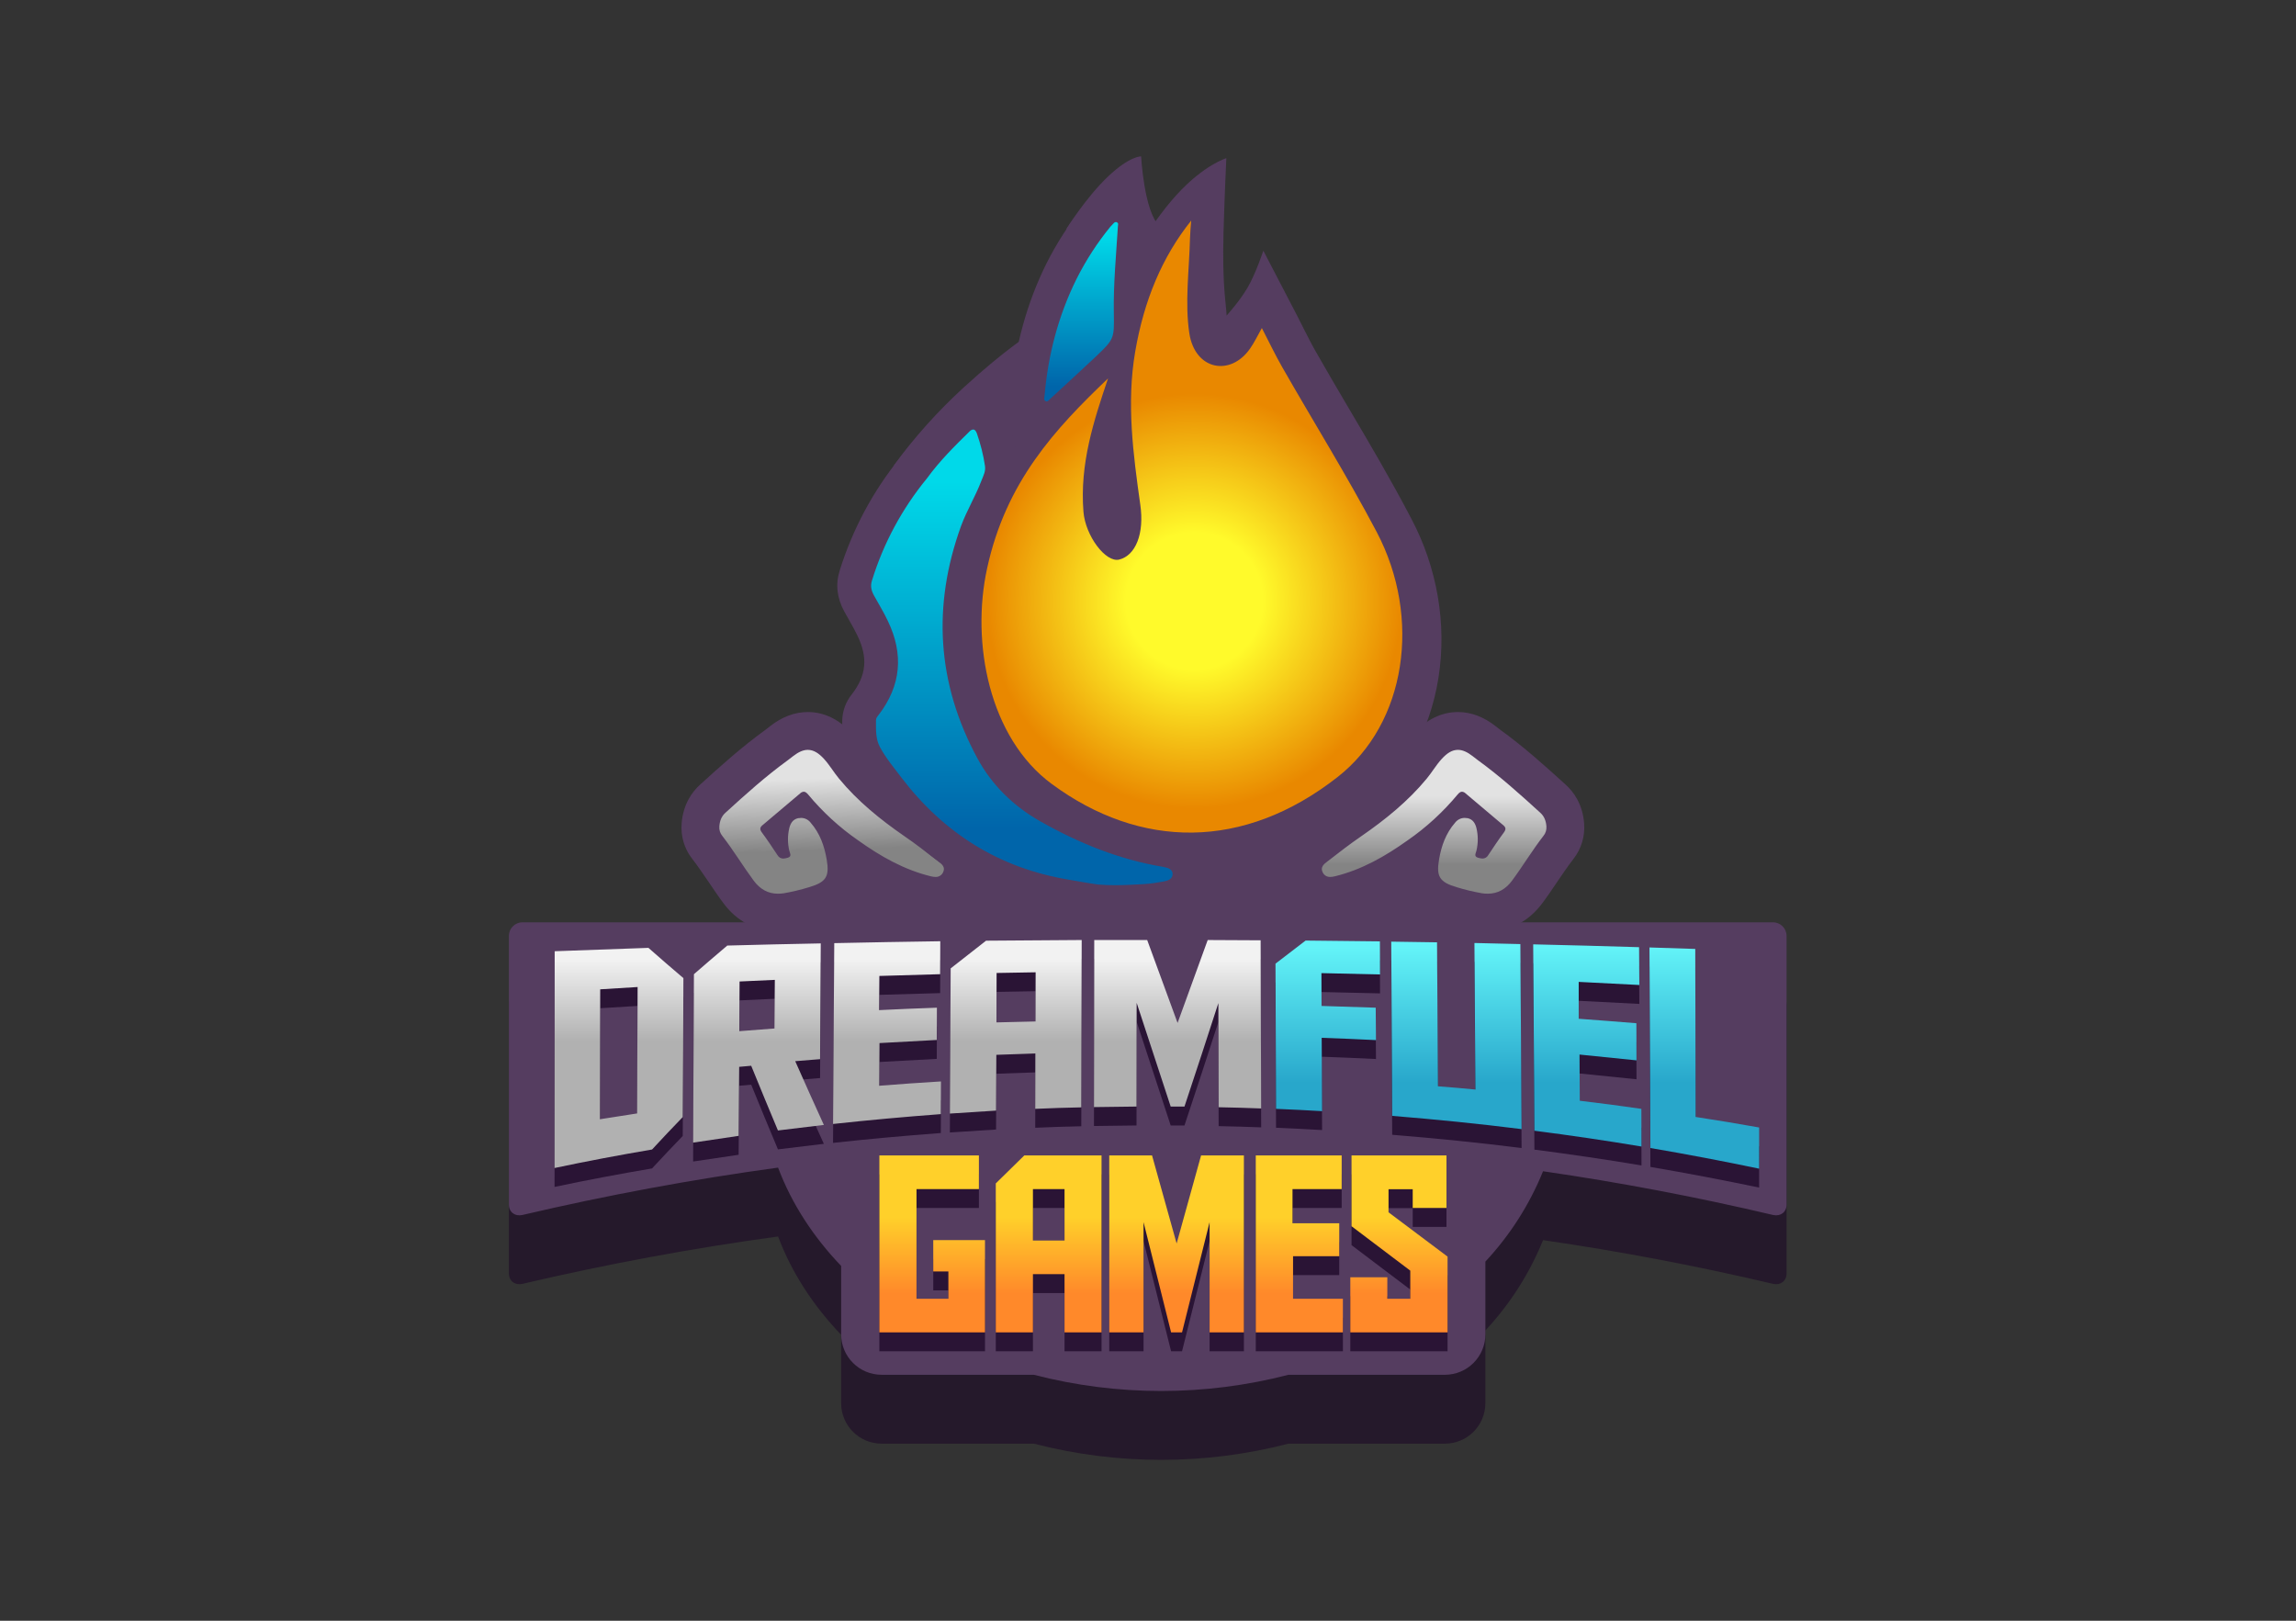 <?xml version="1.0" encoding="UTF-8"?> <svg xmlns="http://www.w3.org/2000/svg" xmlns:xlink="http://www.w3.org/1999/xlink" version="1.0" id="katman_1" x="0px" y="0px" viewBox="0 0 1700 1200" style="enable-background:new 0 0 1700 1200;" xml:space="preserve"><rect x="0" y="0" width="1700" height="1200" fill="#333333" stroke="none"/> <style type="text/css"> .st0{fill:#553D60;} .st1{fill:url(#SVGID_1_);} .st2{fill:url(#SVGID_00000153666921206262204400000007833745754591276176_);} .st3{fill:url(#SVGID_00000152946570896826394140000016017183378264433545_);} .st4{fill:url(#SVGID_00000103244883372022524010000009337319391472585095_);} .st5{fill:url(#SVGID_00000033349035344286381140000011813375578976601738_);} .st6{fill-rule:evenodd;clip-rule:evenodd;fill:#553D60;} .st7{fill-rule:evenodd;clip-rule:evenodd;fill:#25192B;} .st8{fill-rule:evenodd;clip-rule:evenodd;fill:#2A1435;} .st9{fill-rule:evenodd;clip-rule:evenodd;fill:url(#SVGID_00000021826970720452978690000005604063781201751970_);} .st10{fill-rule:evenodd;clip-rule:evenodd;fill:url(#SVGID_00000167393114477638302520000002644306118683210684_);} .st11{fill-rule:evenodd;clip-rule:evenodd;fill:url(#SVGID_00000176015594186806291320000015352488786699461783_);} </style> <g> <path class="st0" d="M882,166.9c-0.4,5-0.8,9-0.9,13.2c-0.6,23.4-3.9,47.7-0.5,70.2c2.4,15.9,12.4,24.3,23.2,24.3 c7.7,0,15.8-4.3,21.9-13.1c3-4.4,5.4-9.4,8.6-15c5.4,10.3,9.9,19.8,15,28.7c23.3,40.8,48,80.4,70.1,122.4 c33.4,63.5,21.8,141.6-29,181.3c-35.6,27.8-72.8,41.1-109.5,41.1s-70-12.3-102.1-35.9c-46.5-34.3-60-104.8-47.9-159.9 c13.9-63.9,50.4-103.2,89.5-140.5c-10.7,31.9-21,63.1-18.2,98.6c1.3,16.9,14.9,35.8,24.8,35.8l1.7-0.2c12.1-3,18.7-19.2,15.6-40.7 c-5.3-37.5-10.5-74.7-3.8-113.2S860.4,193.9,882,166.9 M871.6,143.8c-20.5,22.2-52.1,71.6-59.7,115.3c-0.6,3.3-1.1,6.7-1.5,10 l-10.1-6.3c-40.8,39-82,83.2-97.8,155.2c-7.1,33.5-6.3,68.2,2.4,101.4c10,37.6,29.6,68.1,56.7,88c17.5,13.1,36.8,23.5,57.4,30.8 c19.9,7.1,40.8,10.8,61.9,10.8c22.3-0.1,44.3-4.1,65.2-11.9c21.4-7.9,42.3-19.8,62.2-35.4c30.2-23.7,50.4-59.2,56.8-100.1 c6.2-39.4-0.9-81.2-20.1-117.5c-14.9-28.5-31.2-56.2-47-82.9c-7.8-13.2-15.8-26.9-23.5-40.4c-3.1-5.4-6.1-11.3-9.3-17.6 c-1.6-3.3-3.3-6.6-5.1-10.1l-24.7-47.5c0,0-5.6,17-11.7,27.4s-15.2,20.2-15.5,20.7c-0.4-9.8-3.3-21.6-2.3-61.2 c0.8-28.4,2.1-55.4,2.1-55.4S891.6,122,871.6,143.8z"></path> <polygon class="st0" points="887.7,156.9 891.3,251.1 909.9,248.3 935.7,222.7 996.2,325.8 1051.3,443.1 1047.7,523.1 989.1,597.8 864.6,636.9 770.4,590.7 710,485.8 743.7,350.7 823.7,252.9 868.2,156.9 "></polygon> </g> <g> <linearGradient id="SVGID_1_" gradientUnits="userSpaceOnUse" x1="670.404" y1="794.115" x2="670.404" y2="930.515" gradientTransform="matrix(1 0 0 -1 391.5 1464.2)"> <stop offset="0.22" style="stop-color:#848484"></stop> <stop offset="0.59" style="stop-color:#E2E2E2"></stop> </linearGradient> <path class="st1" d="M1101.6,675.7c-2.1,0-4.3-0.1-6.4-0.5c-7-1.2-13.8-2.8-20.6-4.9c-19.5-5.7-26.4-16.6-22.9-36.3l0.3-1.5 l-1.8,1.2c-21.3,15.2-39.3,24-58.3,28.7c-2.3,0.6-4.6,0.9-7,0.9c-7.5,0.1-14.4-4-17.8-10.7c-3.3-5.9-3.2-13.1,0.4-18.8 c1.8-2.8,4.1-5.2,6.8-7.1l1.6-1.3c7.8-6,15.8-12.1,24.1-17.9c19.8-13.6,34.2-26.2,45.5-39.8l4.1-5.6c2.3-3.4,4.8-6.6,7.5-9.6 c6.8-7.5,14.4-11.3,22.4-11.3s13.1,2.6,19.5,7.7c1,0.8,2.2,1.8,3.4,2.6c17.2,12.4,32.6,26.4,47.6,39.9c5.3,4.9,8.3,11.3,9,19.3 c0.5,6-1.3,12-5.1,16.8c-4.4,5.6-8.3,11.4-12.5,17.6c-4.2,6.2-6.9,10.3-10.7,15.4C1123.3,670.5,1113.2,675.7,1101.6,675.7 L1101.6,675.7z"></path> <path class="st0" d="M1079.5,555.2c3.3,0,6.8,1.5,10.8,4.6l3.9,3c16.4,11.9,31.4,25.4,46.3,39c3,2.7,4.2,6.2,4.5,10.1 c0.2,2.5-0.6,5.1-2.2,7c-8.3,10.7-15.3,22.4-23.3,33.2c-4.6,6.2-10.5,9.6-17.9,9.6c-1.4,0-2.8-0.1-4.2-0.3 c-6.4-1.1-12.6-2.6-18.8-4.5c-12.6-3.7-15.3-7.8-13.1-20.5c1.7-10,5-19.4,11.9-27.3c1.7-2.2,4.3-3.5,7-3.5l2.3,0.2 c3.9,0.9,5.6,3.8,6.5,7.4c1.3,5.5,1.3,11.1,0,16.6c-0.3,1.7-2.3,4.3,1.2,5.3c1,0.3,2.1,0.5,3.2,0.6c1.8,0,3.4-0.9,4.3-2.5 c3.7-5.6,7.5-11.3,11.5-16.7c1.8-2.4,1.7-3.9-0.6-5.7l-27.7-23.4c-0.7-0.7-1.6-1.1-2.6-1.2c-1.1,0-2.1,0.7-3.2,2 c-10.8,13-23.3,24.5-37.2,34.1c-16.4,11.7-33.7,21.6-53.6,26.5c-1.2,0.3-2.4,0.5-3.6,0.5c-2.3,0.1-4.5-1.2-5.5-3.3 c-2.1-3.9,0.9-6.3,3.5-8.2c8.2-6.4,16.5-12.8,25.1-18.7c17.8-12.3,34.5-25.8,48.3-42.5c3.9-4.7,7-10.1,11.1-14.6 S1075.2,555.2,1079.5,555.2 M1079.5,527.2c-12.1,0-23.2,5.4-32.8,15.9c-3.1,3.5-5.9,7.1-8.5,10.9l-3.5,4.8 c-10.4,12.5-23.9,24.4-42.6,37.2c-8.7,5.9-16.8,12.3-24.7,18.4l-1.7,1.2c-4,3-7.5,6.7-10.2,10.9c-6.1,10-6.4,22.4-0.8,32.7 c5.9,11.2,17.5,18.2,30.2,18.1c3.5,0,6.9-0.4,10.3-1.3c15.5-3.9,30.3-10.1,44-18.4c0.9,2.7,2.2,5.2,3.8,7.6 c7.3,11.4,18.6,15.9,27.7,18.6c7.3,2.3,14.8,4.1,22.4,5.3c2.8,0.4,5.7,0.6,8.5,0.6c16,0,30.3-7.4,40.3-20.9 c4-5.3,7.6-10.7,11.1-15.9s7.9-11.6,11.9-16.8c6-7.6,8.8-17.1,8-26.7c-1.2-14.4-8-23.3-13.5-28.3c-15.2-13.8-31-28.1-48.9-41 l-2.8-2.2C1098.7,530.8,1089.3,527.2,1079.5,527.2L1079.5,527.2z"></path> </g> <g> <linearGradient id="SVGID_00000109730991595448119240000007391637512843065530_" gradientUnits="userSpaceOnUse" x1="225.367" y1="803.505" x2="220.306" y2="946.865" gradientTransform="matrix(1 0 0 -1 391.5 1464.2)"> <stop offset="0.22" style="stop-color:#848484"></stop> <stop offset="0.59" style="stop-color:#E2E2E2"></stop> </linearGradient> <path style="fill:url(#SVGID_00000109730991595448119240000007391637512843065530_);" d="M576,675.7c-11.6,0-21.7-5.2-29.1-15.2 c-3.8-5.1-7.3-10.4-10.7-15.4c-3.4-5-8.1-12-12.5-17.6c-3.8-4.8-5.6-10.8-5.1-16.8c0.7-8,3.7-14.4,9-19.3 c15-13.5,30.4-27.5,47.6-39.9c1.2-0.8,2.4-1.8,3.4-2.6c6.4-5.1,13-7.7,19.5-7.7c8,0,15.6,3.8,22.4,11.3c2.7,3,5.2,6.2,7.5,9.6 l4.1,5.6c11.3,13.6,25.7,26.2,45.5,39.8c8.3,5.8,16.3,12,24.1,18l1.6,1.2c2.7,1.9,5,4.3,6.8,7.1c3.6,5.7,3.7,12.9,0.4,18.8 c-3.4,6.7-10.3,10.8-17.8,10.7c-2.4,0-4.7-0.3-7-0.9c-19-4.7-37-13.5-58.3-28.7l-1.8-1.2l0.3,1.5c3.5,19.7-3.4,30.6-22.9,36.3 c-6.8,2.1-13.6,3.7-20.6,4.9C580.3,675.6,578.2,675.8,576,675.7z"></path> <path class="st0" d="M598.1,555.2c4.3,0,8.1,2.4,12.1,6.8c4,4.4,7.2,9.9,11.1,14.6c13.8,16.7,30.5,30.2,48.3,42.5 c8.6,5.9,16.9,12.3,25.1,18.7c2.6,1.9,5.6,4.3,3.5,8.2c-1,2.1-3.2,3.4-5.5,3.3c-1.2,0-2.4-0.2-3.6-0.5 c-19.9-4.9-37.2-14.8-53.6-26.5c-13.9-9.6-26.4-21.1-37.2-34.1c-1.1-1.3-2.1-2-3.2-2c-1,0.1-1.9,0.5-2.6,1.2l-27.7,23.4 c-2.3,1.8-2.4,3.3-0.6,5.7c4,5.4,7.8,11.1,11.5,16.7c0.9,1.6,2.5,2.5,4.3,2.5c1.1-0.1,2.2-0.3,3.2-0.6c3.5-1,1.5-3.6,1.2-5.3 c-1.3-5.5-1.3-11.1,0-16.6c0.9-3.6,2.6-6.5,6.5-7.4l2.3-0.2c2.7,0,5.3,1.3,7,3.5c6.9,7.9,10.2,17.3,11.9,27.3 c2.2,12.7-0.5,16.8-13.1,20.5c-6.2,1.9-12.4,3.4-18.8,4.5c-1.4,0.2-2.8,0.3-4.2,0.3c-7.4,0-13.3-3.4-17.9-9.6 c-8-10.8-15-22.5-23.3-33.2c-1.6-1.9-2.4-4.5-2.2-7c0.3-3.9,1.5-7.4,4.5-10.1c14.9-13.6,29.9-27.1,46.3-39l3.9-3 C591.3,556.7,594.8,555.2,598.1,555.2 M598.1,527.2L598.1,527.2c-9.8,0-19.2,3.6-28.2,10.7l-2.8,2.2c-17.9,12.9-33.7,27.2-48.9,41 c-5.5,5-12.3,14-13.5,28.4c-0.8,9.6,2,19.1,8,26.6c4,5.2,7.8,10.8,11.9,16.8c4.1,6,7.1,10.6,11.1,15.9c10,13.5,24.3,20.9,40.3,20.9 c2.8,0,5.7-0.2,8.5-0.6c7.6-1.2,15.1-3,22.4-5.3c9.1-2.7,20.4-7.2,27.7-18.6c1.6-2.4,2.9-4.9,3.8-7.6c13.7,8.3,28.5,14.5,44,18.4 c3.4,0.9,6.8,1.3,10.3,1.3c12.7,0.1,24.3-6.9,30.2-18.1c5.6-10.3,5.3-22.7-0.8-32.7c-2.7-4.2-6.2-7.9-10.2-10.9l-1.7-1.2 c-7.9-6.1-16-12.5-24.7-18.4c-18.7-12.8-32.2-24.7-42.6-37.2l-3.5-4.8c-2.6-3.8-5.4-7.4-8.5-10.9 C621.3,532.6,610.2,527.2,598.1,527.2L598.1,527.2z"></path> </g> <g> <g> <linearGradient id="SVGID_00000029046293607295983660000015265357665316077243_" gradientUnits="userSpaceOnUse" x1="408.994" y1="1154.466" x2="408.994" y2="1312.267" gradientTransform="matrix(1 0 0 -1 391.5 1464.2)"> <stop offset="0.15" style="stop-color:#0065AA"></stop> <stop offset="0.86" style="stop-color:#00D9E9"></stop> </linearGradient> <path style="fill:url(#SVGID_00000029046293607295983660000015265357665316077243_);" d="M774.9,309.7c-1.7,0-3.5-0.4-5.1-1 c-1.9-0.7-11-4.9-8.8-17l0,0c2.6-31.6,11.1-62.5,25-91c7.3-14.4,16.2-28.1,26.4-40.6l2.3-2.6v-0.2c1.3-1.3,5.1-5.4,11.4-5.4 c2.3,0,4.5,0.5,6.5,1.6c4.5,2.2,8.7,7.4,7.5,15.3c-0.3,4.7-0.6,9.4-1,14.1c-1.1,16-2.3,32.7-2,48.8v0.3 c0.3,22.3-1.2,25.8-17.4,41.2c-7.9,7.5-16,14.9-23.8,22.1l-9.8,9.1H786c-1.3,1.3-5,5.2-11.2,5.2L774.9,309.7z"></path> <path class="st0" d="M826.2,164.4c0.3,0,0.6,0.1,0.9,0.3c1.3,0.6,0.6,2,0.6,3.1c-1.3,21.4-3.4,42.7-3,64.1 c0.3,19,0.3,19.1-13.5,32.3c-11.1,10.5-22.4,20.7-33.6,31.1c-0.8,0.7-1.6,1.9-2.7,1.9l-0.6-0.2c-1.8-0.7-1-2.6-0.9-3.9 c2.6-30.4,10.2-59.5,23.8-86.8c6.9-13.7,15.2-26.5,24.9-38.4l1.7-1.8C824.5,165.3,825.2,164.4,826.2,164.4 M826.2,139.4 c-5.4,0-13.3,1.7-20.5,9.4h-0.1c-1.1,1.1-2.1,2.2-3,3.4c-10.8,13.2-20.1,27.6-27.8,42.9c-14.4,29-23.2,60.9-26.2,94.9 c-2.5,15.4,6.5,26.3,16.7,30.3c3.1,1.2,6.3,1.8,9.6,1.8c7.6,0,14.3-3,20-8.9l9.6-8.8c7.8-7.2,16-14.7,23.9-22.2 s14.1-13.3,17.9-22.2c3.8-8.9,3.5-17,3.4-28.2v-0.2c-0.3-15.7,0.8-31.3,2-47.9c0.3-4.4,0.6-9,0.9-13.6c1.8-11.4-4-22.6-14.2-27.8 C834.6,140.4,830.4,139.4,826.2,139.4L826.2,139.4z"></path> </g> <g> <linearGradient id="SVGID_00000078765658870960133200000011749623395610880660_" gradientUnits="userSpaceOnUse" x1="365.097" y1="796.265" x2="365.097" y2="1158.566" gradientTransform="matrix(1 0 0 -1 391.5 1464.2)"> <stop offset="0.15" style="stop-color:#0065AA"></stop> <stop offset="0.86" style="stop-color:#00D9E9"></stop> </linearGradient> <path style="fill:url(#SVGID_00000078765658870960133200000011749623395610880660_);" d="M825.8,667.9c-4.6,0-9.1-0.2-13.8-0.5 h-0.7c-5-0.7-9.9-1.6-14.6-2.4l-7.5-1.3c-53.6-8.9-98-35.9-131.7-80.4l-3.4-4.3c-4.7-6.1-9.6-12.3-13.5-19.7 c-3.9-7.4-4.5-17.2-4.5-24.2v-1.7c0.1-4.3,1.7-8.4,4.5-11.6c13.8-17.8,15.5-35.8,5.5-56.6c-1.9-4-4.1-7.9-6.5-12 c-1.1-2.1-2.3-4.1-3.5-6.2c-3.8-7-4.6-13.8-2.5-20.7c9.1-29.1,23.6-56.2,42.9-79.8c10.1-13.7,22-25.4,32.5-35.8 c3-3.2,7.2-5,11.6-5.1c5.1,0,11.7,3,14.5,11.3c3,8.6,5.2,17.5,6.5,26.5c1,6.7-0.9,11.3-2.6,15.5c-0.2,0.6-0.5,1.3-0.8,2 c-2.3,5.9-5,11.4-7.6,16.7c-2.7,5.3-5.1,10.7-7.2,16.2c-20.3,56-16.5,110.4,11.2,161.7c9.5,17.4,23.5,31.5,41.7,41.8 c30.3,17.1,58.8,27.7,87.2,32.4c16.8,2.7,17.3,15.5,17.2,18s-1.6,14.6-17.2,17.4h-0.7c-4.6,0.8-6.9,1.2-14.9,2h-0.5l-4.8,0.2 C837,667.6,831.6,667.9,825.8,667.9z"></path> <path class="st0" d="M720.6,318c1.1,0,2,1,2.7,2.9c2.7,7.8,4.8,15.9,6,24.1c0.5,4-0.8,6.3-2.8,11.3c-4.3,11.3-10.7,21.7-14.9,33.1 c-21.4,59.1-17.9,116.6,12,171.9c10.8,20,26.7,35.5,46.6,46.8c28.6,16.2,58.7,28.4,91.3,33.8c3.3,0.6,6.8,1.7,6.7,5.4 s-3.6,4.8-6.9,5.4c-4.8,0.9-9.6,1.6-14.5,1.9c-7.7,0.4-14,0.8-21,0.8c-3.9,0-8.1-0.1-12.8-0.5c-7.4-1-14.5-2.4-21.8-3.6 c-51.4-8.6-92.3-34.3-123.8-75.6c-5.5-7.3-11.4-14.3-15.8-22.4c-3.4-6.3-3-13.1-3-20c0-1.6,0.9-2.7,1.9-3.9 c16.8-21.8,18.7-45.2,6.8-69.8c-3-6.4-6.8-12.5-10.2-18.7c-1.9-3.5-2.8-6.9-1.5-11c8.5-27.7,22.4-53.4,40.8-75.8 c9.2-12.7,20.3-23.7,31.4-34.6C718.5,318.7,719.5,318.1,720.6,318 M720.6,293c-7.7,0-15.1,3.2-20.4,8.7 c-10.8,10.7-23,22.7-33.6,37c-20.2,24.8-35.4,53.3-44.9,83.8c-3.2,10.2-2,20.4,3.5,30.4l3.6,6.4c2.2,3.9,4.3,7.6,6,11.2 c8,16.5,6.7,29.6-4.1,43.6c-4.4,5.4-6.9,12.2-7.1,19.2v1.6c0,7.9-0.1,18.8,6,30.2c4.4,8.3,9.8,15.3,14.6,21.5l3.3,4.2 c35.8,47.1,82.8,75.7,139.6,85.1l7.5,1.3l14.9,2.5h1.5c5.1,0.4,9.9,0.6,14.8,0.6c4.9,0,11.7-0.3,17.5-0.6l4.7-0.2h1 c5.4-0.4,10.7-1.1,16-2.1h0.7c19.8-3.5,27.2-18,27.5-29.3c0.3-10.4-4.9-20.2-13.7-25.7c-4.2-2.6-9-4.3-13.9-5 c-27-4.5-54.2-14.6-83.1-31c-16.2-9.1-28.6-21.5-36.9-36.9c-26.3-48.8-29.8-98.3-10.5-151.6c1.8-4.7,4.2-9.6,6.8-14.9 s5.5-11.3,8-17.7l0.7-1.8c1.9-4.8,4.8-11.9,3.4-22c-1.4-9.8-3.8-19.4-7.1-28.7C742.8,300.8,732.5,293,720.6,293L720.6,293z"></path> </g> </g> <radialGradient id="SVGID_00000153663027204521056900000018013566345112176786_" cx="492.791" cy="1019.155" r="194.43" gradientTransform="matrix(1 0 0 -1 391.5 1464.2)" gradientUnits="userSpaceOnUse"> <stop offset="0.26" style="stop-color:#FFFA2B"></stop> <stop offset="0.79" style="stop-color:#E98800"></stop> </radialGradient> <path style="fill:url(#SVGID_00000153663027204521056900000018013566345112176786_);" d="M820.4,280.2 c-39.1,37.3-75.6,76.5-89.5,140.5c-12.1,55,1.4,125.6,47.9,159.8c65.3,48.1,141.8,49.5,211.6-5.2c50.8-39.7,62.4-117.7,29-181.3 c-22.1-41.9-46.8-81.5-70.1-122.3c-5.1-8.9-9.6-18.4-15-28.8c-3.2,5.7-5.6,10.7-8.6,15c-14.6,21.2-41,16.1-45.1-11.2 c-3.4-22.5-0.1-46.7,0.5-70.2c0.1-4.2,0.5-8.2,0.9-13.2c-21.6,27-35,59.2-41.5,97.2s-1.5,75.6,3.8,113.2 c3.1,21.5-3.5,37.6-15.6,40.6c-10,2.5-25.1-17.6-26.5-35.5C799.4,343.3,809.7,312,820.4,280.2z"></path> <path class="st6" d="M631.3,652.9l62,9l27-10l69,19l88-10L860,621.1l94.3,1.8l18,32l12,12l55-18l45,42l-129,3h-202l-166-3 L631.3,652.9z"></path> <polygon class="st0" points="812,348.2 814.7,400.6 831.6,399.7 833.4,362.4 "></polygon> <path class="st7" d="M1312.9,950.6c-56.4-13.3-113.2-24.1-170.4-32.4c-10,24.7-24.5,47.4-42.7,66.9v53.8c0,16.6-13.4,30-30,30H954 c-61.8,16-126.7,16-188.5,0H652.8c-16.6,0-30-13.4-30-30v-50.6c-20.7-21.6-36.7-46.2-46.7-72.8c-63.5,8.7-126.6,20.4-189.4,35.1 c-5.5,1.2-9.9-2.2-9.9-7.7v-199c0-5.5,4.5-10,10-10h926c5.5,0,10,4.5,10,10v199C1322.8,948.4,1318.4,951.8,1312.9,950.6z"></path> <path class="st6" d="M1312.9,899.6c-56.4-13.3-113.2-24.1-170.4-32.4c-10,24.7-24.5,47.4-42.7,66.9v53.8c0,16.6-13.4,30-30,30H954 c-61.8,16-126.7,16-188.5,0H652.8c-16.6,0-30-13.4-30-30v-50.6c-20.7-21.6-36.7-46.2-46.7-72.8c-63.5,8.7-126.6,20.4-189.4,35.1 c-5.5,1.2-9.9-2.2-9.9-7.7v-199c0-5.5,4.5-10,10-10h926c5.5,0,10,4.5,10,10v199C1322.8,897.4,1318.4,900.8,1312.9,899.6z"></path> <path class="st8" d="M1071.8,944.4v56.1h-72v-40.8h27.4v15.9h17v-20.8l-43.5-32.9v-52.4h70.3v38.9h-25v-13.9h-17.9v17.1 L1071.8,944.4z M929.8,869.5h63.6v24.9H957v25.3h34.6v24.4h-34.2v31.5h36.9v24.9h-64.5V869.5z M895.6,918.9l-20.4,81.6h-8.1 l-20.4-81.6v81.6h-25.4v-131H853l18.2,65.2l18.1-65.2H921v131h-25.4V918.9z M788.2,957.4h-23.4v43.1h-27.5V890.2l21.1-20.7h57.2v131 h-27.4V957.4z M788.2,894.4h-23.4v38.1h23.4V894.4z M651.1,869.5h73.7v24.9h-46.2v81.2h23.6v-20.2H691v-23.2h38.3v68.3h-78.2V869.5z "></path> <path class="st8" d="M902.1,756.7c-8.3,25.6-16.6,51.1-25.1,76.6h-10.2l-25.2-76.8c-0.1,25.6-0.1,51.2-0.1,76.8l-31.5,0.4l0.2-123.7 h39.2l22.5,61.4c7.4-20.4,14.9-40.9,22.3-61.4l39.2,0.2c0.1,41.5,0.2,83,0.4,124.5c-10.5-0.4-21-0.7-31.5-0.9L902.1,756.7z M766.5,835c0-13.7,0.1-27.3,0.1-41l-28.9,1c-0.1,13.8-0.2,27.6-0.2,41.3l-34.2,2.2l0.6-107.5l26.2-20.5l70.8-0.5l-0.3,123.9 C789.2,834.1,777.8,834.5,766.5,835z M737.9,734.4c0,12.2-0.1,24.4-0.1,36.6l28.9-0.7c0.1-12.2,0.1-24.3,0.1-36.4L737.9,734.4z M696.6,838.9c-26.6,2-53.3,4.4-79.8,7.3l0.9-133.9c26.1-0.6,52.3-1,78.5-1.4c0,8.2-0.1,16.3-0.1,24.4l-45,1.3 c-0.1,8.4-0.1,16.8-0.2,25.3c14.3-0.7,28.5-1.3,42.8-1.8c-0.1,8-0.1,15.9-0.1,23.9l-42.4,2.3c-0.1,10.6-0.1,21.1-0.2,31.6 c15.2-1.2,30.5-2.3,45.7-3.2L696.6,838.9z M576,851c-6.6-15.7-13.2-31.7-19.8-47.9l-8.9,0.8c-0.2,17.1-0.3,34.1-0.4,51.1l-33.7,5 l0.6-124.7c8.3-7.2,16.5-14.3,24.7-21.2c23.1-0.6,46.2-1.2,69.2-1.6l-0.5,85.7l-18.4,1.5c7.1,16,14.1,31.7,21.2,47.2L576,851z M547.6,740.7c0,12.3-0.1,24.5-0.2,36.8l26-2l0.3-36L547.6,740.7z M482.8,865.1c-24.1,4.1-48.1,8.6-72.2,13.7 c0-53.5,0-107,0.1-160.5l69.4-2.5c8.7,7.7,17.3,15.1,25.9,22.4c-0.1,34.3-0.2,68.6-0.5,102.9C497.9,848.9,490.4,856.9,482.8,865.1z M444.4,746.5c0,32.1-0.1,64.1-0.2,96.2l27.5-4.3c0.1-31.2,0.3-62.4,0.4-93.6L444.4,746.5z"></path> <path class="st8" d="M1302.5,879.3c-26.7-5.6-53.6-10.7-80.5-15.3c-0.2-49.5-0.4-99-0.7-148.5l33.9,1.1l0.3,124.4 c15.7,2.4,31.4,5,47,7.8V879.3z M1169.7,829c0-11.4-0.1-22.8-0.2-34.2l42.2,4.3c0-9.2-0.1-18.3-0.1-27.5 c-14.2-1.2-28.4-2.2-42.7-3.3V741l44.9,2.3c-0.1-9.3-0.1-18.7-0.2-28c-26.1-0.8-52.3-1.5-78.4-2.1l0.9,138 c26.5,3.4,53,7.3,79.3,11.7c0-9.3,0-18.6-0.1-27.9C1200.1,832.8,1184.9,830.8,1169.7,829z M1091.7,712.2 c0.2,36.2,0.5,72.3,0.7,108.5c-9.2-0.9-18.5-1.7-27.7-2.4c-0.3-35.5-0.5-71.1-0.7-106.6l-33.9-0.5c0.2,43,0.4,86,0.7,129 c32,2.6,64,5.8,95.8,9.8l-0.9-137L1091.7,712.2z M1021.7,711l-55-0.6l-22.3,17.1c0.1,35.8,0.3,71.7,0.4,107.5 c11.4,0.5,22.7,1,34.1,1.7l-0.3-54.3c13.4,0.5,26.8,1,40.2,1.7c-0.1-8-0.1-16-0.2-24l-40.1-1.3c0-8.1-0.1-16.2-0.1-24.3l43.4,1 C1021.8,727.3,1021.7,719.2,1021.7,711z"></path> <linearGradient id="SVGID_00000181799569840937457870000003591296417431505312_" gradientUnits="userSpaceOnUse" x1="469.961" y1="477.665" x2="469.961" y2="608.665" gradientTransform="matrix(1 0 0 -1 391.5 1464.2)"> <stop offset="0.22" style="stop-color:#FF892A"></stop> <stop offset="0.65" style="stop-color:#FFD02A"></stop> </linearGradient> <path style="fill-rule:evenodd;clip-rule:evenodd;fill:url(#SVGID_00000181799569840937457870000003591296417431505312_);" d=" M1071.8,930.4v56.1h-72v-40.8h27.4v15.9h17v-20.8l-43.5-32.9v-52.4h70.3v38.9h-25v-13.9h-17.9v17.1L1071.8,930.4z M929.8,855.5h63.6 v24.9H957v25.3h34.6v24.4h-34.2v31.5h36.9v24.9h-64.5V855.5z M895.6,904.9l-20.4,81.6h-8.1l-20.4-81.6v81.6h-25.4v-131H853 l18.2,65.2l18.1-65.2H921v131h-25.4V904.9z M788.2,943.4h-23.4v43.1h-27.5V876.2l21.1-20.7h57.2v131h-27.4V943.4z M788.2,880.4 h-23.4v38.1h23.4V880.4z M651.1,855.5h73.7v24.9h-46.2v81.2h23.6v-20.2H691v-23.2h38.3v68.3h-78.2V855.5z"></path> <linearGradient id="SVGID_00000056401334827152677270000003631388389139466901_" gradientUnits="userSpaceOnUse" x1="280.711" y1="644.265" x2="280.711" y2="770.316" gradientTransform="matrix(1 0 0 -1 391.5 1464.2)"> <stop offset="0.39" style="stop-color:#B1B1B1"></stop> <stop offset="0.87" style="stop-color:#F2F2F2"></stop> </linearGradient> <path style="fill-rule:evenodd;clip-rule:evenodd;fill:url(#SVGID_00000056401334827152677270000003631388389139466901_);" d=" M902.1,742.7c-8.3,25.6-16.6,51.1-25.1,76.6h-10.2l-25.2-76.8c-0.1,25.6-0.1,51.2-0.1,76.8l-31.5,0.4l0.2-123.7h39.2l22.5,61.4 c7.4-20.4,14.9-40.9,22.3-61.4l39.2,0.2c0.1,41.5,0.2,83,0.4,124.5c-10.5-0.4-21-0.7-31.5-0.9L902.1,742.7z M766.5,821 c0-13.7,0.1-27.3,0.1-41l-28.9,1c-0.1,13.8-0.2,27.6-0.2,41.3l-34.2,2.2l0.6-107.5l26.2-20.5l70.8-0.5l-0.3,123.9 C789.2,820.1,777.8,820.5,766.5,821z M737.9,720.4c0,12.2-0.1,24.4-0.1,36.6l28.9-0.7c0.1-12.2,0.1-24.3,0.1-36.4L737.9,720.4z M696.6,824.9c-26.6,2-53.3,4.4-79.8,7.3l0.9-133.9c26.1-0.6,52.3-1,78.5-1.4c0,8.2-0.1,16.3-0.1,24.4l-45,1.3 c-0.1,8.4-0.1,16.8-0.2,25.3c14.3-0.7,28.5-1.3,42.8-1.8c-0.1,8-0.1,15.9-0.1,23.9l-42.4,2.3c-0.1,10.6-0.1,21.1-0.2,31.6 c15.2-1.2,30.5-2.3,45.7-3.2L696.6,824.9z M576,837c-6.6-15.7-13.2-31.7-19.8-47.9l-8.9,0.8c-0.2,17.1-0.3,34.1-0.4,51.1l-33.7,5 l0.6-124.7c8.3-7.2,16.5-14.3,24.7-21.2c23.1-0.6,46.2-1.2,69.2-1.6l-0.5,85.7l-18.4,1.5c7.1,16,14.1,31.7,21.2,47.2L576,837z M547.6,726.7c0,12.3-0.1,24.5-0.2,36.8l26-2l0.3-36L547.6,726.7z M482.8,851.1c-24.1,4.1-48.1,8.6-72.2,13.7 c0-53.5,0-107,0.1-160.5l69.4-2.5c8.7,7.7,17.3,15.1,25.9,22.4c-0.1,34.3-0.2,68.6-0.5,102.9C497.9,834.9,490.4,842.9,482.8,851.1z M444.4,732.5c0,32.1-0.1,64.1-0.2,96.2l27.5-4.3c0.1-31.2,0.3-62.4,0.4-93.6L444.4,732.5z"></path> <linearGradient id="SVGID_00000155825358868621511210000007574214516399504806_" gradientUnits="userSpaceOnUse" x1="731.961" y1="628.655" x2="731.961" y2="782.615" gradientTransform="matrix(1 0 0 -1 391.5 1464.2)"> <stop offset="0.22" style="stop-color:#28A7CB"></stop> <stop offset="0.87" style="stop-color:#63F3F8"></stop> </linearGradient> <path style="fill-rule:evenodd;clip-rule:evenodd;fill:url(#SVGID_00000155825358868621511210000007574214516399504806_);" d=" M1302.5,865.3c-26.7-5.6-53.6-10.7-80.5-15.3c-0.2-49.5-0.4-99-0.7-148.5l33.9,1.1l0.3,124.4c15.7,2.4,31.4,5,47,7.8V865.3z M1169.7,815c0-11.4-0.1-22.8-0.2-34.2l42.2,4.3c0-9.2-0.1-18.3-0.1-27.5c-14.2-1.2-28.4-2.2-42.7-3.3V727l44.9,2.3 c-0.1-9.3-0.1-18.7-0.2-28c-26.1-0.8-52.3-1.5-78.4-2.1l0.9,138c26.5,3.4,53,7.3,79.3,11.7c0-9.3,0-18.6-0.1-27.9 C1200.1,818.8,1184.9,816.8,1169.7,815z M1091.7,698.2c0.2,36.2,0.5,72.3,0.7,108.5c-9.2-0.9-18.5-1.7-27.7-2.4 c-0.3-35.5-0.5-71.1-0.7-106.6l-33.9-0.5c0.2,43,0.4,86,0.7,129c32,2.6,64,5.8,95.8,9.8l-0.9-137L1091.7,698.2z M1021.7,697l-55-0.6 l-22.3,17.1c0.1,35.8,0.3,71.7,0.4,107.5c11.4,0.5,22.7,1,34.1,1.7l-0.3-54.3c13.4,0.5,26.8,1,40.2,1.7c-0.1-8-0.1-16-0.2-24 l-40.1-1.3c0-8.1-0.1-16.2-0.1-24.3l43.4,1C1021.8,713.3,1021.7,705.2,1021.7,697z"></path> <path class="st0" d="M661.4,345.2c15.3-21.1,32.8-40.6,52-58.2c32-29.3,51.1-40.9,51.1-40.9l-3.6,48.5l-3.5,28.9l-18.7-3.2l-16-8.8 l-24.9,7.5L661.4,345.2z"></path> <path class="st0" d="M789.4,169.7c0,0,14.9-23.8,31.1-39.1s24.4-14.8,24.4-14.8s2.2,40.5,13.3,51.2c11.1,10.7-15.1,13.8-15.1,13.8 l-4-37.8l-29.7,16l-10.3,11.6L789.4,169.7z"></path> </svg> 